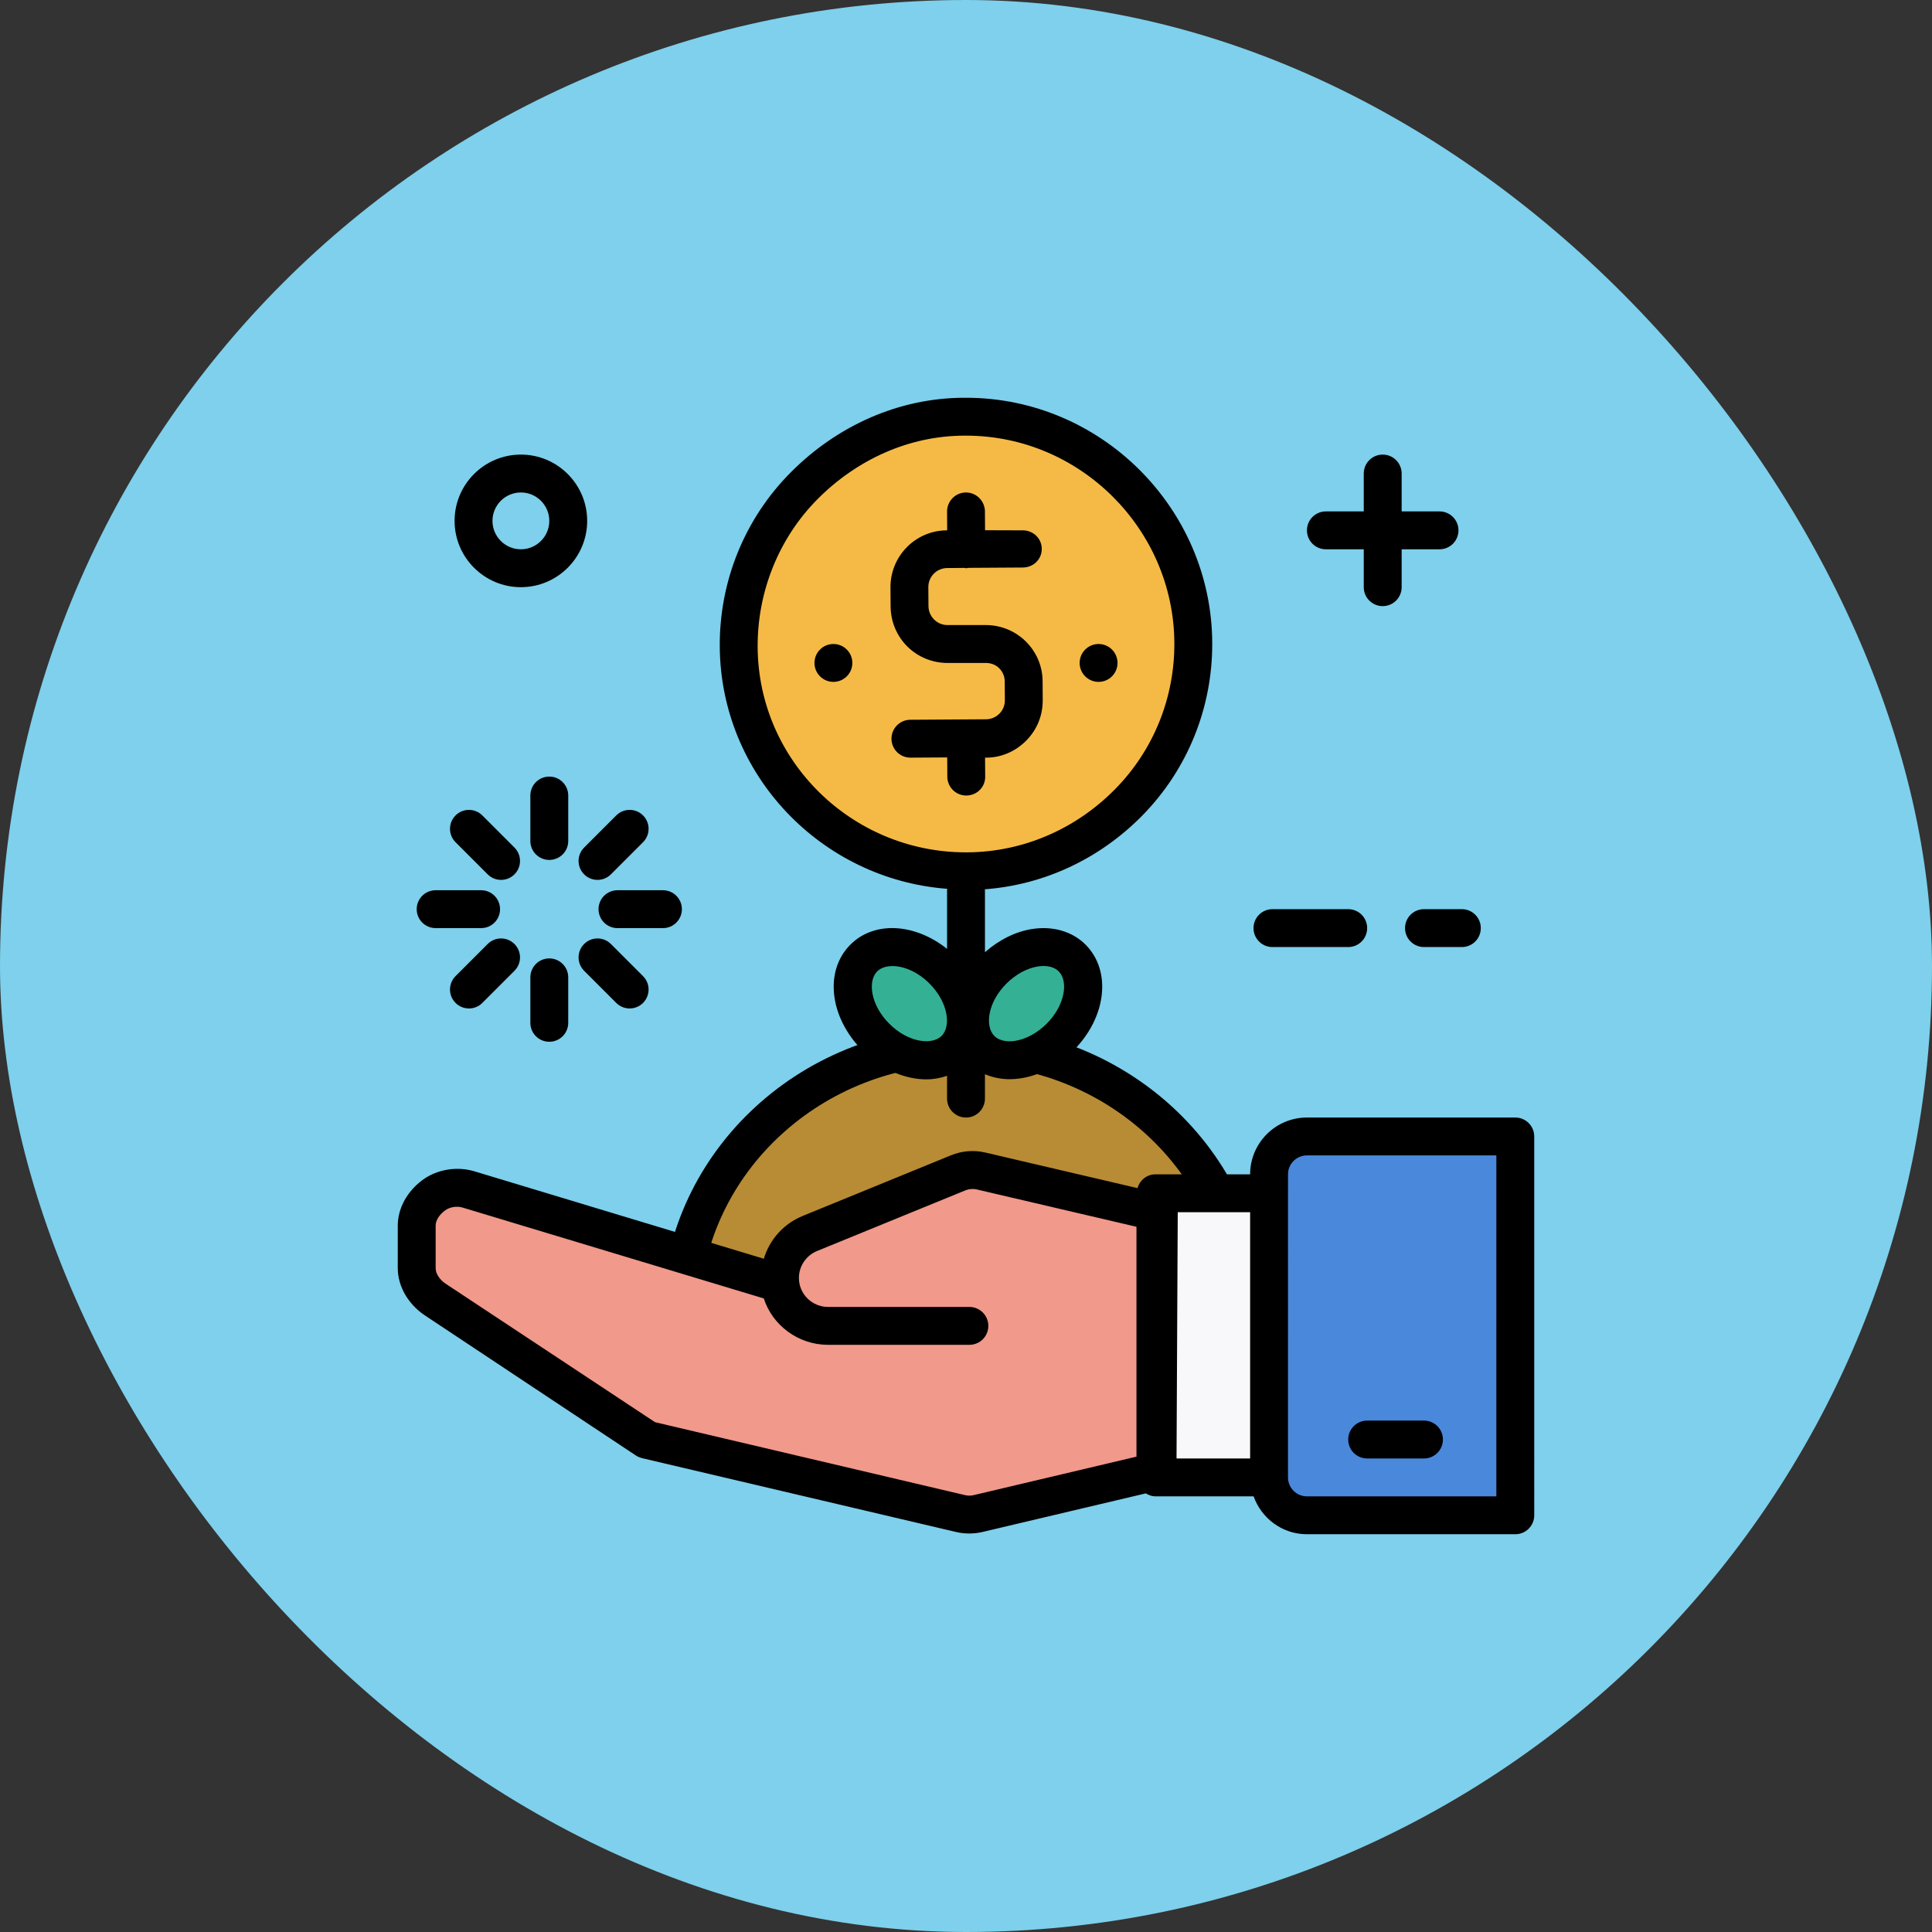 <!DOCTYPE svg PUBLIC "-//W3C//DTD SVG 1.1//EN" "http://www.w3.org/Graphics/SVG/1.1/DTD/svg11.dtd">
<!-- Uploaded to: SVG Repo, www.svgrepo.com, Transformed by: SVG Repo Mixer Tools -->
<svg version="1.1" id="Layer_1" xmlns="http://www.w3.org/2000/svg" xmlns:xlink="http://www.w3.org/1999/xlink" viewBox="-168 -168 816.00 816.00" xml:space="preserve" width="64px" height="64px" fill="#000000" transform="rotate(0)">
<rect x="-168" y="-168" width="816.00" height="816.00" fill="#333333" stroke="none"/>
<g id="SVGRepo_bgCarrier" stroke-width="0">
<rect x="-168" y="-168" width="816.00" height="816.00" rx="408" fill="#7ed0ec" strokewidth="0"/>
</g>
<g id="SVGRepo_tracerCarrier" stroke-linecap="round" stroke-linejoin="round"/>
<g id="SVGRepo_iconCarrier"> <path style="fill:#4A88DB;" d="M472,312h-88c-8.84,0-16,7.16-16,16v128c0,8.84,7.16,16,16,16h88V312z"/> <path style="fill:#B88B35;" d="M358.808,388.672c0-63.88-53.576-115.168-119.672-115.168c-66.088,0-119.672,51.04-119.672,114.92 c0,1.464,0.168,3.584,0.224,3.584h238.888C358.632,392,358.808,390.128,358.808,388.672z"/> <path d="M358.576,400h-238.88c-8.224,0-8.224-8.712-8.224-11.576c0-67.784,57.272-122.92,127.672-122.92 c70.392,0,127.664,55.256,127.664,123.168C366.808,396.184,364.04,400,358.576,400z M127.56,384h223.144 c-2.56-56.936-51.624-102.496-111.56-102.496C179.112,281.504,129.992,327.088,127.56,384z"/> <rect x="320" y="336" style="fill:#F8F8FA;" width="48" height="120"/> <path style="fill:#F1998A;" d="M241.424,392h-59.68c-11.224,0-20.32-8.968-20.32-20.184v-0.032c0-8.256,4.992-15.688,12.632-18.808 l62.64-25.608c3.072-1.256,6.464-1.528,9.696-0.768l75.032,17.536l-0.536,109.224l-75.792,17.912c-2.416,0.568-4.928,0.568-7.344,0 l-132.328-31.136L16.552,380.88c-4.448-2.968-7.128-7.96-7.128-13.312v-17.88c0-10.736,10.36-18.424,20.632-15.312l131.368,39.688"/> <path d="M472,304h-88c-13.232,0-24,10.768-24,24h-40c-3.648,0-6.592,2.48-7.56,5.816L248.224,318.8 c-4.896-1.144-9.904-0.744-14.552,1.152l-62.64,25.608c-8.088,3.312-14.008,10.008-16.416,18.088L32.384,326.72 c-7.376-2.216-15.816-0.864-21.976,3.696C4.248,334.992,0,342.016,0,349.688v17.88c0,8.04,4.704,15.504,11.4,19.968l89.232,59.248 c0.8,0.528,1.856,0.912,2.784,1.136l132.416,31.136c1.8,0.424,3.704,0.632,5.552,0.632c1.848,0,3.736-0.208,5.536-0.632 l69.016-16.312c1.208,0.728,2.552,1.256,4.064,1.256h41.472c3.312,9.288,12.112,16,22.528,16h88c4.424,0,8-3.576,8-8V312 C480,307.576,476.424,304,472,304z M329.4,344H360v104h-31.08l0.512-103.832C329.432,344.112,329.4,344.056,329.4,344z M243.264,463.48c-1.2,0.296-2.472,0.28-3.672,0l-130.928-30.8L20.28,374.224c-2.24-1.48-4.28-3.976-4.28-6.656v-17.88 c0-2.552,1.896-4.896,3.952-6.424c2.048-1.528,5-1.968,7.44-1.232l127.2,38.376c3.664,11.352,14.56,19.592,27.16,19.592h59.68 c4.424,0,8-3.576,8-8s-3.576-8-8-8h-59.68c-6.8,0-12.32-5.472-12.32-12.216c0-5.024,3.008-9.504,7.664-11.408l62.624-25.608 c1.544-0.624,3.208-0.768,4.856-0.384L312,350.144v97.088L243.264,463.48z M464,464h-80c-4.416,0-8-3.584-8-8V336v-8 c0-4.416,3.584-8,8-8h80V464z"/> <path d="M433.432,448h-24c-4.424,0-8-3.576-8-8s3.576-8,8-8h24c4.424,0,8,3.576,8,8S437.848,448,433.432,448z"/> <ellipse transform="matrix(-0.006 -1 1 -0.006 136.779 345.477)" style="fill:#F5BA46;" cx="240.009" cy="104.792" rx="95.202" ry="96.002"/> <path d="M272.36,119.752C272.28,106.568,261.528,96,248.36,96c-0.056,0-0.104,0-0.16,0h-15.992c-0.024,0-0.04,0-0.056,0 c-4.392,0-7.976-3.608-8-8l-0.056-8.016c-0.032-4.416,3.536-8.04,7.944-8.064l7.32-0.056c0.256,0.016,0.48,0.136,0.744,0.136 c0.016,0,0.032,0,0.048,0c0.272,0,0.496-0.128,0.752-0.16l23.144-0.144c4.424-0.032,7.984-3.48,7.952-7.896 c-0.032-4.408-3.6-7.8-8-7.8c-0.016,0-0.032,0-0.048,0l-15.904-0.048L248,48.024c-0.032-4.4-3.6-8.024-8-8.024 c-0.016,0-0.032,0-0.056,0c-4.416,0.032-7.976,3.68-7.944,8.104L232.048,56h-0.096c-13.232,0-23.928,10.864-23.848,24.104 l0.056,7.968c0.08,13.24,10.568,23.944,24.16,23.944L248.304,112c0.024,0,0.04,0,0.056,0c2.12,0,4.112,0.72,5.624,2.2 c1.512,1.504,2.36,3.456,2.376,5.592l0.048,7.984c0.016,2.144-0.808,4.136-2.304,5.656c-1.504,1.512-3.504,2.352-5.648,2.368 l-31.984,0.2c-4.424,0.032-7.984,3.632-7.952,8.056c0.032,4.4,3.6,7.944,8,7.944c0.016,0,0.032,0,0.056,0l15.48-0.096l0.048,8.152 c0.032,4.4,3.6,7.944,8,7.944c0.016,0,0.032,0,0.048,0c4.424-0.032,7.984-3.536,7.952-7.952L248.048,152h0.504 c6.416,0,12.432-2.68,16.936-7.24c4.496-4.56,6.96-10.6,6.912-17.008L272.36,119.752z"/> <g> <ellipse transform="matrix(-0.707 -0.707 0.707 -0.707 187.908 589.673)" style="fill:#34B095;" cx="216.079" cy="255.92" rx="27.248" ry="20"/> <ellipse transform="matrix(-0.707 -0.707 0.707 -0.707 272.443 624.61)" style="fill:#34B095;" cx="265.583" cy="255.88" rx="20" ry="27.248"/> </g> <path d="M344,103.336C343.632,46.656,297.048,0,240.008,0c-0.224,0-0.456,0-0.672,0c-27.768,0-53.808,11.872-73.32,31.472 C146.488,51.088,135.824,77.48,136,105.064c0.352,54.016,42.72,98.312,96.08,102.336c-0.008,0.144-0.08,0.456-0.08,0.6v24.768 c-13.56-10.816-30.72-11.904-40.832-1.792c-11.104,11.104-8.848,30.752,5.128,44.728c8.008,8.016,17.88,12.168,26.944,12.168 c3.056,0,5.992-0.544,8.76-1.496V296c0,4.424,3.576,8,8,8c4.424,0,8-3.576,8-8v-10.304c3.184,1.352,6.704,2.112,10.44,2.112 c1.536,0,3.12-0.128,4.712-0.368c7.984-1.224,15.864-5.392,22.208-11.736c13.976-13.976,16.224-33.624,5.128-44.728 c-5.528-5.544-13.704-7.952-22.504-6.608c-7.096,1.088-14.048,4.608-19.976,9.808V208c0-0.144-0.072-0.256-0.08-0.4 c25.024-1.864,48.264-12.792,66.064-30.672C333.52,157.312,344.176,130.912,344,103.336z M229.712,269.512 c-4.016,4-14.088,2.896-22.104-5.128c-8.024-8.024-9.144-18.088-5.128-22.104c1.48-1.48,3.768-2.256,6.48-2.256 c4.664,0,10.544,2.312,15.624,7.384C232.6,255.44,233.72,265.504,229.712,269.512z M257.08,247.416 c3.896-3.888,8.752-6.528,13.32-7.232c0.648-0.096,1.456-0.184,2.352-0.184c2.08,0,4.592,0.464,6.424,2.288 c4.016,4.016,2.896,14.08-5.128,22.104c-3.896,3.888-8.752,6.528-13.32,7.232c-2.16,0.32-6.168,0.496-8.776-2.112 C247.936,265.504,249.056,255.44,257.08,247.416z M240.568,192c-0.192,0-0.384,0-0.576,0c-48.256,0-87.68-38.752-87.992-86.64 c-0.152-23.272,8.848-46.024,25.352-62.6C193.864,26.168,215.912,16,239.432,16c0.192,0,0.384,0,0.576,0 c48.256,0,87.68,39.552,87.992,87.44c0.16,23.272-8.848,45.624-25.352,62.2C286.136,182.232,264.088,191.848,240.568,192z"/> <path d="M440,48h-16V32c0-4.424-3.576-8-8-8s-8,3.576-8,8v16h-16c-4.424,0-8,3.576-8,8s3.576,8,8,8h16v16c0,4.424,3.576,8,8,8 s8-3.576,8-8V64h16c4.424,0,8-3.576,8-8S444.424,48,440,48z"/> <path d="M401.432,232h-32c-4.424,0-8-3.576-8-8s3.576-8,8-8h32c4.424,0,8,3.576,8,8S405.848,232,401.432,232z"/> <path d="M449.432,232h-16c-4.424,0-8-3.576-8-8s3.576-8,8-8h16c4.424,0,8,3.576,8,8S453.848,232,449.432,232z"/> <path d="M64,195.2c-4.424,0-8-3.576-8-8V168c0-4.424,3.576-8,8-8s8,3.576,8,8v19.2C72,191.624,68.424,195.2,64,195.2z"/> <path d="M64,272c-4.424,0-8-3.576-8-8v-19.2c0-4.424,3.576-8,8-8s8,3.576,8,8V264C72,268.424,68.424,272,64,272z"/> <path d="M112,224H92.8c-4.424,0-8-3.576-8-8s3.576-8,8-8H112c4.424,0,8,3.576,8,8S116.424,224,112,224z"/> <path d="M35.2,224H16c-4.424,0-8-3.576-8-8s3.576-8,8-8h19.2c4.424,0,8,3.576,8,8S39.624,224,35.2,224z"/> <path d="M97.936,257.936c-2.048,0-4.096-0.784-5.656-2.344l-13.568-13.568c-3.128-3.128-3.128-8.184,0-11.312s8.184-3.128,11.312,0 l13.568,13.568c3.128,3.128,3.128,8.184,0,11.312C102.032,257.16,99.984,257.936,97.936,257.936z"/> <path d="M43.632,203.632c-2.048,0-4.096-0.784-5.656-2.344L24.408,187.72c-3.128-3.128-3.128-8.184,0-11.312s8.184-3.128,11.312,0 l13.568,13.568c3.128,3.128,3.128,8.184,0,11.312C47.728,202.848,45.68,203.632,43.632,203.632z"/> <path d="M30.064,257.936c-2.048,0-4.096-0.784-5.656-2.344c-3.128-3.128-3.128-8.184,0-11.312l13.568-13.568 c3.128-3.128,8.184-3.128,11.312,0s3.128,8.184,0,11.312L35.72,255.592C34.16,257.16,32.112,257.936,30.064,257.936z"/> <path d="M84.368,203.632c-2.048,0-4.096-0.784-5.656-2.344c-3.128-3.128-3.128-8.184,0-11.312l13.568-13.568 c3.128-3.128,8.184-3.128,11.312,0s3.128,8.184,0,11.312l-13.568,13.568C88.464,202.848,86.416,203.632,84.368,203.632z"/> <path d="M52,80c-15.44,0-28-12.56-28-28s12.56-28,28-28s28,12.56,28,28S67.44,80,52,80z M52,40c-6.616,0-12,5.384-12,12 s5.384,12,12,12s12-5.384,12-12S58.616,40,52,40z"/> <circle cx="184" cy="112" r="8"/> <circle cx="296" cy="112" r="8"/> </g>
</svg>